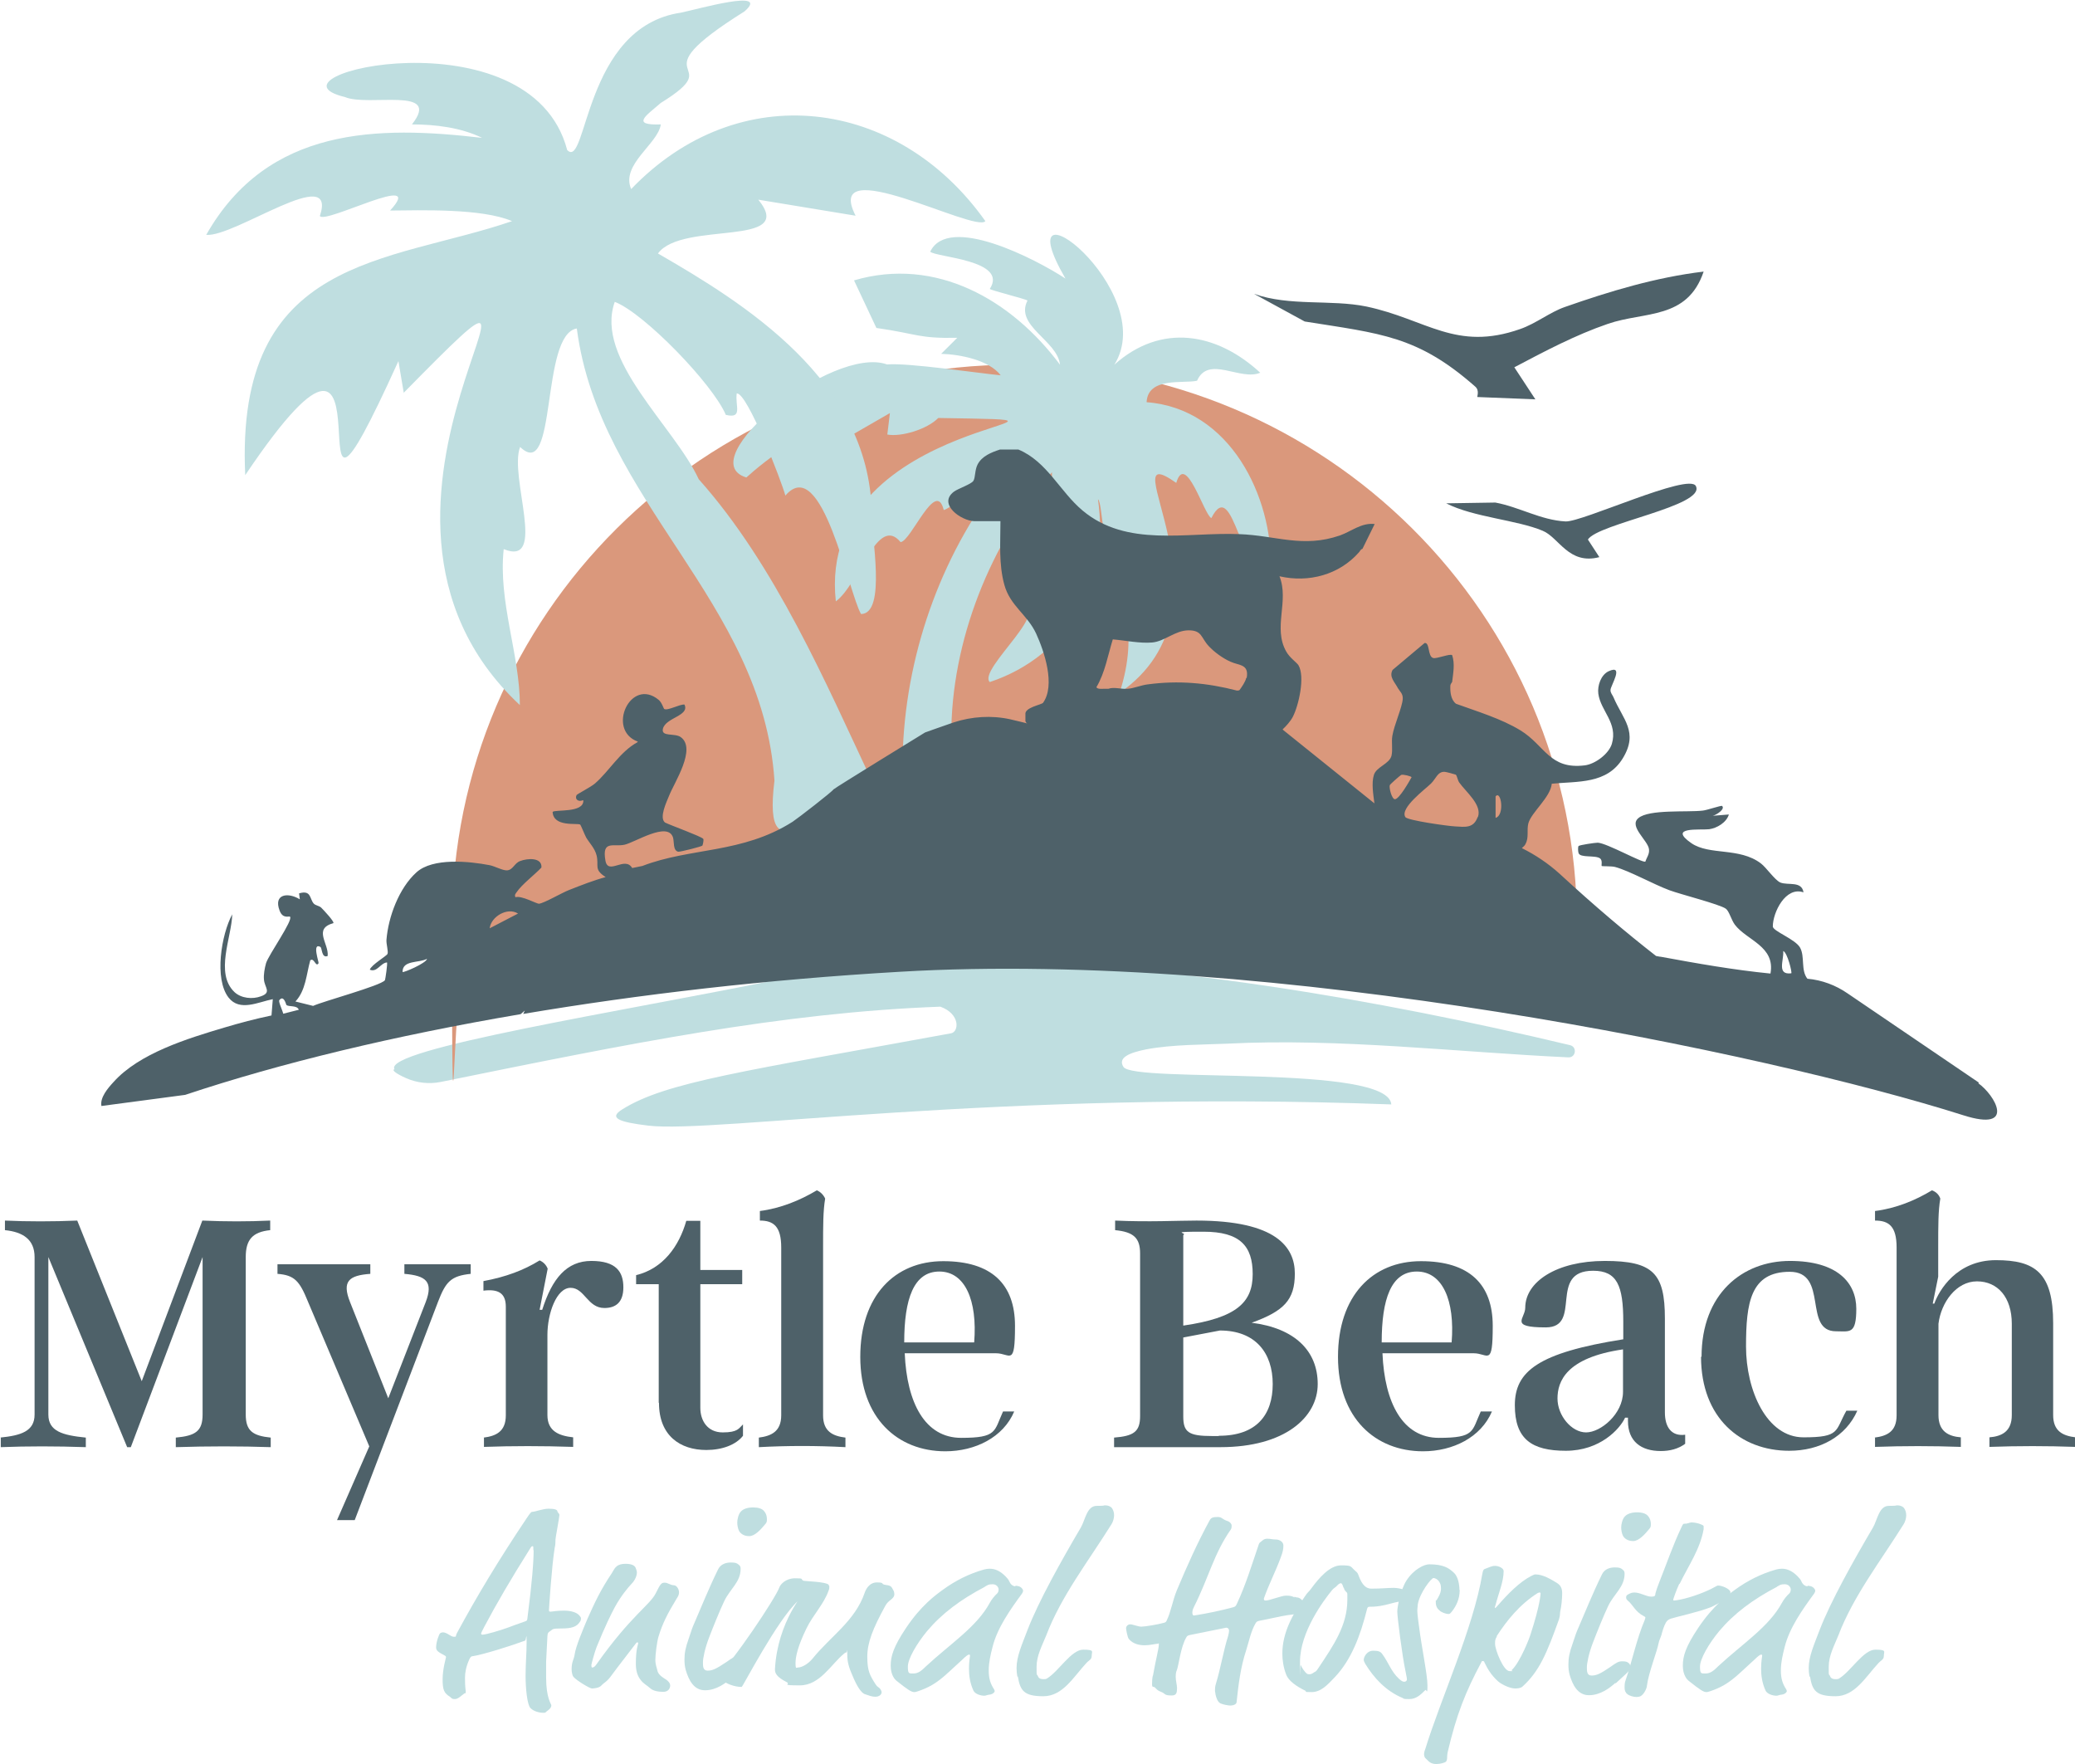 <svg width="120" height="102" viewBox="0 0 120 102" fill="none" xmlns="http://www.w3.org/2000/svg">
<g clip-path="url(#clip0_312_746)">
<path d="M80.461 63.862C80.296 61.514 65.587 62.636 64.971 61.694C64.625 61.155 65.316 60.871 66.294 60.676C67.798 60.392 69.648 60.407 71.001 60.347C77.438 60.019 84.296 60.841 90.703 61.14C91.139 61.155 91.214 60.542 90.808 60.437C79.799 57.805 66.79 55.562 55.736 55.562C44.682 55.562 47.765 55.681 43.975 55.92C44.321 55.92 44.667 55.92 45.013 55.92C45.434 55.92 45.51 56.519 45.088 56.623C36.02 58.478 22.108 60.662 22.815 61.828C22.604 61.873 22.995 62.127 23.477 62.337C24.108 62.621 24.815 62.696 25.492 62.561C36.441 60.333 45.164 58.553 54.383 58.209C55.541 58.628 55.466 59.66 54.999 59.749C43.013 61.948 38.516 62.561 35.989 64.146C35.192 64.64 35.749 64.879 37.508 65.089C41.313 65.537 57.721 63.01 80.476 63.862" fill="#BFDEE0"/>
<path d="M90.778 58.613C91.049 56.923 91.199 55.203 91.199 53.438C91.199 35.565 76.641 21.088 58.669 21.088C40.697 21.088 26.139 35.565 26.139 53.438C26.139 71.31 26.289 56.938 26.56 58.613C47.735 52.615 69.136 52.75 90.778 58.613Z" fill="#DA987C"/>
<path d="M85.439 22.972C85.409 22.928 85.575 22.584 85.319 22.359C81.98 19.413 79.86 19.293 75.453 18.59L72.52 16.99C74.566 17.723 76.972 17.304 79.017 17.723C82.492 18.456 84.191 20.34 87.921 19.024C88.823 18.71 89.635 18.052 90.493 17.753C93.094 16.84 95.771 16.033 98.524 15.704C97.576 18.501 95.125 17.992 92.989 18.725C91.109 19.368 89.335 20.31 87.575 21.238L88.793 23.092L85.439 22.957V22.972Z" fill="#4E6169"/>
<path d="M98.072 28.102C98.674 29.254 92.403 30.271 91.831 31.198L92.493 32.215C90.718 32.679 90.162 31.079 89.214 30.69C87.725 30.062 85.214 29.912 83.635 29.104L86.477 29.059C87.861 29.314 89.109 30.076 90.538 30.151C91.5 30.196 97.666 27.325 98.072 28.102Z" fill="#4E6169"/>
<path d="M52.217 43.268C52.458 37.495 54.593 31.707 58.188 27.31C57.541 26.801 55.3 29.299 54.578 29.493C54.127 27.639 52.698 31.288 52.082 31.348C50.743 29.718 49.706 33.771 48.337 34.773C47.134 23.78 66.384 24.378 54.262 24.169C53.616 24.827 52.112 25.276 51.315 25.126L51.465 23.885L47.705 26.053C47.645 23.825 44.066 26.786 43.163 27.609C39.9 26.622 48.141 19.936 51.3 21.073C52.533 20.968 56.594 21.581 57.872 21.701C57.195 20.819 55.526 20.49 54.428 20.46L55.36 19.533C53.089 19.577 53.089 19.308 50.683 18.964L49.39 16.212C54.127 14.821 58.504 17.334 61.301 21.088C61.151 19.682 58.669 18.845 59.421 17.379C59.331 17.289 57.316 16.796 57.24 16.706C58.338 15.031 54.112 14.881 53.796 14.552C54.849 12.369 59.887 14.971 61.617 16.108C57.947 9.781 67.136 16.781 64.444 21.088C67.151 18.665 70.37 19.233 72.881 21.552C71.723 22.045 69.888 20.52 69.227 22.015C68.445 22.195 66.384 21.776 66.309 23.257C71.137 23.616 73.603 28.715 73.498 32.903C71.753 33.831 71.362 27.369 70.054 29.957C69.633 29.777 68.565 26.083 68.024 27.923C63.978 25.066 71.949 35.087 64.745 40.067C65.948 36.343 64.67 34.683 64.745 31.348C63.677 32.619 63.812 29.149 63.497 28.865C64.189 33.606 61.812 37.913 57.24 39.439C56.503 38.706 61.271 34.922 58.804 34.937C59.286 34.025 60.233 32.993 60.669 32.126C61.12 31.258 59.902 32.38 60.053 31.512C60.293 30.136 60.895 28.76 60.835 27.31C57.3 31.348 54.999 37.061 55.014 42.55" fill="#BFDEE0"/>
<path d="M23.341 22.718C35.493 10.364 17.716 29.254 30.064 40.77C30.064 37.854 28.801 34.788 29.131 31.752C31.688 32.798 29.417 27.549 30.079 25.844C32.245 27.938 31.237 19.338 33.358 18.994C34.666 29.03 44.096 34.743 44.788 45.137C44.036 51.224 47.6 45.945 50.397 45.107C47.795 39.574 44.848 32.679 40.411 27.713C38.982 24.633 34.365 20.774 35.553 17.454C37.238 18.097 41.223 22.21 41.975 23.989C42.983 24.229 42.502 23.466 42.607 22.748C43.224 22.688 45.224 27.908 45.419 28.656C47.54 26.173 49.074 34.294 49.796 35.506C51.285 35.476 50.382 30.974 50.412 29.598C50.247 21.97 42.998 17.514 38.05 14.657C39.449 12.742 46.126 14.343 43.855 11.546L49.48 12.473C47.54 8.674 56.413 13.49 56.985 12.787C51.901 5.609 42.712 4.457 36.501 10.933C35.884 9.512 38.065 8.316 38.215 7.194C36.456 7.254 37.373 6.685 38.215 5.952C42.336 3.41 36.546 4.741 43.058 0.658C44.592 -0.688 40.336 0.538 39.373 0.733C33.749 1.555 33.959 9.871 32.801 8.674C30.68 0.598 14.694 4.352 19.942 5.609C21.296 6.192 25.582 4.965 23.823 7.194C25.176 7.194 26.65 7.373 27.883 7.972C21.882 7.269 15.491 7.299 11.926 13.58C13.566 13.73 19.536 9.377 18.499 12.488C18.769 12.997 24.71 9.841 22.559 12.174C24.349 12.159 27.868 12.04 29.613 12.787C22.454 15.24 13.581 14.777 14.182 27.474C23.762 13.236 16.032 36.328 23.041 20.879L23.356 22.748L23.341 22.718Z" fill="#BFDEE0"/>
<path d="M114.45 62.606L106.855 57.446C106.164 56.967 105.367 56.668 104.524 56.593C104.133 56.1 104.389 55.322 104.103 54.799C103.833 54.305 102.524 53.842 102.524 53.572C102.524 52.765 103.261 51.239 104.299 51.598C104.194 50.925 103.411 51.209 102.96 51.03C102.629 50.88 102.163 50.177 101.832 49.923C100.584 48.981 98.87 49.474 97.817 48.757C96.418 47.785 98.313 48.009 98.84 47.949C99.291 47.889 99.847 47.56 99.983 47.096L99.05 47.171C99.261 47.126 99.787 46.782 99.591 46.603C99.546 46.558 98.689 46.857 98.463 46.872C97.591 46.977 95.365 46.782 94.749 47.306C94.177 47.785 95.32 48.607 95.365 49.115C95.395 49.4 95.23 49.579 95.155 49.819C95.004 49.923 92.944 48.757 92.403 48.727C92.237 48.727 91.335 48.861 91.29 48.921C91.245 48.981 91.26 49.25 91.29 49.325C91.38 49.624 92.267 49.43 92.538 49.639C92.688 49.759 92.598 50.043 92.628 50.073C92.658 50.103 93.2 50.073 93.41 50.133C94.237 50.357 95.621 51.135 96.553 51.479C97.2 51.718 99.441 52.286 99.802 52.541C99.998 52.675 100.118 53.184 100.328 53.468C101.02 54.38 102.675 54.709 102.389 56.294C100.268 56.085 98.148 55.711 96.042 55.322C95.967 55.322 95.877 55.292 95.771 55.277C94.102 53.976 92.252 52.421 90.192 50.521C89.53 49.923 88.793 49.43 88.011 49.041C88.116 48.951 88.192 48.876 88.222 48.801C88.432 48.413 88.282 48.024 88.387 47.605C88.567 46.962 89.665 46.109 89.741 45.317C91.26 45.167 92.929 45.347 93.846 43.851C94.779 42.325 93.846 41.593 93.305 40.306C93.245 40.172 93.124 40.052 93.139 39.888C93.139 39.663 93.952 38.392 93.034 38.811C92.583 39.02 92.373 39.648 92.433 40.112C92.568 41.114 93.576 41.802 93.215 43.014C93.034 43.597 92.252 44.18 91.651 44.255C89.605 44.509 89.35 43.103 87.936 42.236C86.808 41.548 85.439 41.144 84.206 40.695C83.905 40.471 83.86 40.007 83.875 39.663C83.875 39.544 83.981 39.454 83.981 39.424C84.041 38.901 84.146 38.392 83.981 37.884C83.86 37.779 83.078 38.108 82.883 38.048C82.552 37.958 82.702 37.136 82.386 37.181L80.536 38.736C80.311 39.14 80.672 39.454 80.837 39.783C80.957 39.992 81.138 40.097 81.123 40.411C81.093 40.905 80.627 41.907 80.521 42.55C80.461 42.924 80.551 43.328 80.476 43.687C80.356 44.18 79.604 44.33 79.454 44.808C79.303 45.287 79.424 45.975 79.484 46.453L74.22 42.221L74.175 42.176C74.385 41.981 74.626 41.712 74.761 41.458C75.107 40.8 75.483 39.125 75.092 38.467C74.987 38.302 74.581 38.033 74.385 37.674C73.603 36.298 74.566 34.758 73.994 33.322C75.694 33.711 77.453 33.232 78.596 31.931C78.656 31.871 78.671 31.767 78.792 31.737L79.499 30.301C78.747 30.211 78.16 30.72 77.498 30.959C75.333 31.707 73.799 30.959 71.648 30.884C68.58 30.765 65.166 31.662 62.609 29.523C61.301 28.431 60.549 26.681 58.895 25.994H57.827C57.331 26.158 56.789 26.367 56.533 26.861C56.368 27.19 56.413 27.609 56.293 27.803C56.172 27.998 55.405 28.252 55.165 28.431C54.217 29.149 55.586 30.121 56.353 30.136H57.857C57.857 31.378 57.752 32.619 58.083 33.816C58.413 35.027 59.406 35.535 59.917 36.627C60.398 37.674 61.045 39.618 60.323 40.636C60.233 40.755 59.24 40.905 59.301 41.309V41.697C59.301 41.697 59.331 41.802 59.406 41.832C59.421 41.832 59 41.727 58.428 41.593C57.346 41.353 56.203 41.428 55.15 41.772C54.323 42.056 53.495 42.355 53.495 42.355C53.495 42.355 48.232 45.586 48.202 45.646C48.126 45.78 46.156 47.306 45.84 47.515C42.923 49.37 39.945 48.996 37.148 50.073L36.561 50.192C36.14 49.474 35.162 50.641 35.012 49.759C34.801 48.562 35.478 48.981 36.11 48.846C36.696 48.727 38.621 47.47 38.922 48.428C38.997 48.682 38.907 49.175 39.223 49.25C39.328 49.265 40.592 48.951 40.622 48.891C40.652 48.831 40.712 48.547 40.667 48.502C40.531 48.353 38.787 47.725 38.456 47.56C38.11 47.276 38.546 46.379 38.697 46.005C38.997 45.242 40.291 43.298 39.373 42.625C39.028 42.37 38.23 42.625 38.336 42.146C38.486 41.488 39.9 41.398 39.584 40.74C39.313 40.71 38.606 41.114 38.411 40.994C38.381 40.98 38.276 40.62 38.095 40.471C36.471 39.125 35.057 42.206 36.877 42.879C36.877 42.879 36.877 42.894 36.877 42.909C35.839 43.477 35.252 44.569 34.41 45.302C34.17 45.511 33.373 45.915 33.343 45.975C33.222 46.229 33.463 46.379 33.703 46.274C33.703 46.274 33.734 46.274 33.734 46.289C33.764 47.022 32.094 46.797 31.959 46.947C32.004 47.844 33.388 47.575 33.553 47.68C33.583 47.695 33.824 48.293 33.899 48.428C34.094 48.757 34.395 49.041 34.501 49.459C34.651 50.073 34.32 50.267 35.027 50.716C34.305 50.91 33.598 51.194 32.906 51.464C32.485 51.628 31.493 52.211 31.177 52.256C31.041 52.271 30.154 51.763 29.808 51.882C29.748 51.733 29.808 51.688 29.883 51.583C30.169 51.15 30.936 50.566 31.312 50.163C31.357 49.564 30.5 49.624 30.079 49.789C29.748 49.908 29.673 50.297 29.327 50.327C29.071 50.342 28.62 50.088 28.319 50.028C27.146 49.803 25.026 49.579 24.078 50.447C23.071 51.359 22.454 53.019 22.349 54.35C22.334 54.604 22.469 55.023 22.409 55.158C22.364 55.277 21.476 55.786 21.386 56.07C21.807 56.25 22.003 55.681 22.379 55.651C22.424 55.681 22.288 56.638 22.258 56.683C22.018 56.997 18.694 57.895 18.108 58.164L17.085 57.91C17.686 57.267 17.716 56.339 17.942 55.532C18.168 55.337 18.258 55.965 18.423 55.696C18.453 55.651 18.032 54.485 18.529 54.754C18.634 54.814 18.589 55.427 18.95 55.277C19.025 54.559 18.093 53.707 19.281 53.378C19.341 53.288 18.724 52.63 18.574 52.481C18.468 52.376 18.243 52.361 18.138 52.241C17.897 51.957 18.002 51.449 17.295 51.658L17.34 52.002C16.664 51.583 15.806 51.688 16.167 52.645C16.348 53.154 16.724 52.959 16.769 53.004C16.98 53.184 15.536 55.203 15.385 55.696C15.31 55.965 15.235 56.354 15.265 56.638C15.295 57.102 15.731 57.386 15.085 57.611C14.603 57.79 13.957 57.73 13.566 57.371C12.408 56.279 13.4 54.201 13.43 52.87C12.799 54.036 12.377 56.608 13.22 57.685C13.866 58.508 14.934 57.94 15.776 57.775L15.701 58.717C14.769 58.912 13.866 59.151 12.964 59.42C10.858 60.048 8.046 60.901 6.557 62.576C6.241 62.92 5.775 63.458 5.865 63.952L10.708 63.309C16.228 61.469 22.8 59.884 30.109 58.642L30.35 58.433L30.259 58.628C36.997 57.491 44.336 56.638 52.052 56.19C73.528 54.919 102.148 60.871 113.548 64.49C116.646 65.477 115.353 63.294 114.405 62.636L114.45 62.606ZM16.378 58.613C16.348 58.448 16.092 57.925 16.152 57.835C16.408 57.506 16.543 58.074 16.558 58.104C16.694 58.239 17.175 58.104 17.28 58.388L16.393 58.613H16.378ZM23.281 56.205C23.266 55.502 24.229 55.696 24.695 55.442C24.65 55.696 23.341 56.25 23.281 56.205ZM28.319 53.677C28.395 53.004 29.342 52.436 29.959 52.825L28.319 53.677ZM72.069 39.2C72.039 39.394 71.814 39.723 71.693 39.888C71.648 39.947 71.558 39.918 71.543 39.933C69.813 39.484 68.144 39.334 66.369 39.574C65.993 39.618 65.542 39.813 65.196 39.828C64.835 39.858 64.429 39.708 64.098 39.828C64.053 39.828 64.008 39.828 63.963 39.828C63.918 39.828 63.858 39.828 63.828 39.828C63.692 39.828 63.482 39.858 63.406 39.738C63.903 38.901 64.068 37.898 64.354 36.971C65.076 37.031 65.903 37.211 66.625 37.151C67.362 37.091 67.948 36.448 68.746 36.448C69.528 36.448 69.452 36.882 69.903 37.36C70.219 37.704 70.716 38.063 71.152 38.258C71.678 38.497 72.235 38.392 72.099 39.2H72.069ZM80.672 46.214C80.491 46.214 80.326 45.571 80.371 45.407C80.386 45.347 80.973 44.838 81.033 44.808C81.138 44.763 81.619 44.883 81.634 44.943C81.499 45.182 80.927 46.199 80.672 46.214ZM85.454 47.246C85.214 47.919 84.702 47.814 84.146 47.785C83.77 47.77 81.394 47.441 81.273 47.246C80.942 46.723 82.431 45.631 82.762 45.302C83.048 45.018 83.138 44.614 83.544 44.629C83.62 44.629 84.161 44.778 84.191 44.793C84.266 44.868 84.296 45.107 84.386 45.242C84.778 45.795 85.725 46.543 85.469 47.246H85.454ZM86.492 47.291V46.05C86.808 45.661 87.034 47.141 86.492 47.291ZM103.592 56.279C102.735 56.384 103.171 55.532 103.126 54.993C103.366 55.068 103.652 56.25 103.592 56.279Z" fill="#4E6169"/>
<path d="M31.598 98.979C31.523 99.039 31.493 99.039 31.433 99.039C31.192 99.039 30.876 98.964 30.68 98.769C30.485 98.575 30.395 97.618 30.395 96.9C30.395 96.182 30.455 95.599 30.455 94.926C30.455 94.253 30.425 94.866 30.365 94.866C29.523 95.18 27.928 95.674 27.357 95.763C27.252 95.763 27.206 95.808 27.131 95.973C26.951 96.376 26.891 96.721 26.891 97.005C26.891 97.648 26.936 97.708 26.936 97.827C26.936 97.947 26.906 97.887 26.86 97.917C26.665 98.052 26.5 98.246 26.304 98.246C26.108 98.246 26.108 98.171 26.018 98.111C25.687 97.902 25.597 97.723 25.597 97.109C25.597 96.496 25.793 95.868 25.793 95.823C25.793 95.778 25.763 95.748 25.703 95.719C25.341 95.524 25.221 95.449 25.221 95.255C25.221 94.926 25.402 94.477 25.447 94.447C25.507 94.402 25.567 94.387 25.612 94.387C25.853 94.387 26.063 94.642 26.244 94.642C26.424 94.642 26.319 94.642 26.424 94.432C27.582 92.293 28.831 90.215 30.455 87.792C30.696 87.433 30.726 87.418 30.786 87.418C30.951 87.418 31.387 87.238 31.733 87.238C32.079 87.238 32.215 87.298 32.23 87.373C32.275 87.523 32.35 87.493 32.35 87.612C32.35 87.732 32.124 88.928 32.124 89.018C32.124 89.168 32.124 89.317 32.079 89.497C31.899 90.618 31.748 93.041 31.748 93.101C31.748 93.161 31.748 93.191 31.839 93.191C31.929 93.191 32.184 93.131 32.606 93.131C33.027 93.131 33.358 93.236 33.508 93.415C33.583 93.505 33.598 93.535 33.598 93.58C33.598 93.625 33.598 93.699 33.538 93.774C33.358 94.073 33.042 94.163 32.47 94.163C31.899 94.163 31.989 94.208 31.823 94.313C31.688 94.402 31.673 94.417 31.658 94.612L31.583 96.077C31.583 96.272 31.583 96.78 31.583 97.005C31.583 98.201 31.884 98.53 31.884 98.605C31.884 98.784 31.703 98.889 31.583 98.979H31.598ZM30.846 89.646C30.846 89.422 30.846 89.407 30.801 89.407C30.756 89.407 30.741 89.407 30.666 89.527C29.538 91.321 28.74 92.682 28.003 94.073C27.853 94.358 27.823 94.432 27.823 94.462C27.823 94.507 27.853 94.522 27.913 94.522C28.079 94.522 28.921 94.283 29.402 94.103C29.944 93.894 30.335 93.774 30.395 93.744C30.47 93.714 30.485 93.699 30.5 93.58C30.771 91.501 30.861 90.289 30.861 89.631L30.846 89.646Z" fill="#BFDEE0"/>
<path d="M35.418 90.903C35.538 90.723 35.523 90.693 35.659 90.574C35.779 90.469 35.959 90.424 36.17 90.424C36.516 90.424 36.696 90.514 36.757 90.648C36.787 90.723 36.832 90.843 36.832 90.918C36.832 91.082 36.757 91.351 36.501 91.606C36.335 91.785 35.929 92.249 35.553 92.937C35.343 93.326 34.997 94.028 34.501 95.24C34.395 95.509 34.2 96.227 34.2 96.272C34.2 96.317 34.2 96.421 34.245 96.421C34.335 96.421 34.395 96.376 34.501 96.227C36.501 93.4 37.599 92.802 37.93 92.114C38.2 91.561 38.26 91.516 38.441 91.516C38.621 91.516 38.742 91.65 38.967 91.665C39.133 91.665 39.268 91.89 39.268 92.069C39.268 92.249 39.193 92.338 39.118 92.458C38.591 93.326 38.306 93.894 38.08 94.642C37.99 94.941 37.9 95.674 37.9 95.973C37.9 96.272 37.99 96.451 38.02 96.601C38.065 96.87 38.441 97.064 38.531 97.124C38.651 97.214 38.757 97.319 38.757 97.468C38.757 97.618 38.651 97.827 38.366 97.827C38.08 97.827 37.779 97.782 37.599 97.618C37.388 97.424 37.208 97.364 37.027 97.109C36.847 96.87 36.772 96.571 36.772 96.197C36.772 95.33 36.907 95.075 36.907 95.031C36.907 94.986 36.907 94.971 36.862 94.971C36.817 94.971 36.817 94.971 36.772 95.031C36.17 95.823 35.764 96.332 35.403 96.825C35.087 97.274 34.967 97.259 34.771 97.468C34.651 97.603 34.35 97.633 34.23 97.633C34.109 97.633 33.358 97.184 33.162 96.96C33.102 96.885 33.057 96.691 33.057 96.526C33.057 96.062 33.192 95.973 33.237 95.644C33.297 95.21 33.718 94.208 33.959 93.64C34.41 92.623 34.741 91.92 35.403 90.933L35.418 90.903Z" fill="#BFDEE0"/>
<path d="M42.291 97.035C41.975 97.319 41.434 97.737 40.772 97.737C40.11 97.737 39.825 97.124 39.659 96.571C39.599 96.362 39.584 96.152 39.584 95.958C39.584 95.584 39.644 95.27 39.825 94.761C39.93 94.477 39.99 94.238 40.08 94.028C40.546 92.952 40.968 91.89 41.524 90.753C41.674 90.439 41.99 90.349 42.261 90.349C42.532 90.349 42.607 90.379 42.712 90.469C42.787 90.529 42.832 90.574 42.832 90.708C42.832 91.486 42.231 91.86 41.885 92.578C41.629 93.116 41.223 94.118 41.013 94.672C40.757 95.33 40.652 95.898 40.652 96.122C40.652 96.347 40.652 96.601 40.922 96.601C41.193 96.601 41.404 96.511 42.005 96.107C42.366 95.853 42.471 95.778 42.697 95.778C42.923 95.778 42.983 95.808 43.073 95.883C43.163 95.958 43.163 96.033 43.163 96.092C43.163 96.257 43.073 96.347 42.923 96.496L42.321 97.05L42.291 97.035ZM44.351 87.837C44.351 87.926 44.351 88.031 44.276 88.106C44.005 88.435 43.66 88.824 43.329 88.824C42.998 88.824 42.817 88.659 42.742 88.525C42.667 88.375 42.637 88.181 42.637 88.031C42.637 87.882 42.697 87.567 42.832 87.418C42.983 87.238 43.254 87.164 43.554 87.164C43.855 87.164 44.066 87.238 44.171 87.358C44.321 87.523 44.351 87.702 44.351 87.837Z" fill="#BFDEE0"/>
<path d="M47.901 91.635C47.961 91.695 47.961 91.71 47.961 91.74C47.961 91.8 47.961 91.89 47.916 91.98C47.645 92.757 47.013 93.385 46.637 94.163C46.141 95.18 46.006 95.793 46.006 96.167C46.006 96.541 46.066 96.421 46.141 96.421C46.367 96.421 46.728 96.227 46.998 95.898C48.021 94.627 49.45 93.729 50.006 92.099C50.066 91.92 50.262 91.501 50.713 91.501C51.164 91.501 50.939 91.591 51.164 91.635C51.51 91.68 51.54 91.71 51.661 91.95C51.706 92.024 51.721 92.114 51.721 92.174C51.721 92.473 51.375 92.503 51.194 92.862C50.472 94.178 50.157 94.986 50.157 95.793C50.157 96.601 50.292 96.855 50.638 97.394C50.698 97.483 50.743 97.528 50.773 97.543C50.864 97.588 50.984 97.737 50.984 97.857C50.984 97.977 50.849 98.111 50.623 98.111C50.397 98.111 50.262 98.037 50.066 97.977C49.901 97.947 49.675 97.737 49.375 97.064C49.074 96.391 48.999 96.107 48.999 95.644C48.999 95.18 48.999 95.554 48.938 95.554C48.878 95.554 48.878 95.569 48.818 95.614C48.066 96.227 47.419 97.453 46.261 97.453C45.103 97.453 45.735 97.394 45.51 97.274C44.893 96.96 44.803 96.736 44.818 96.496C44.968 93.774 46.547 91.994 46.592 92.009C47.164 92.234 46.186 92.533 46.141 92.578C44.938 93.684 42.953 97.543 42.893 97.543C42.456 97.543 42.005 97.364 41.644 97.079C41.584 97.035 41.554 97.005 41.524 96.87C42.441 96.018 44.848 92.413 45.073 91.785C45.133 91.606 45.449 91.262 45.976 91.262C46.502 91.262 46.291 91.291 46.442 91.396C46.517 91.441 47.75 91.441 47.946 91.65L47.901 91.635Z" fill="#BFDEE0"/>
<path d="M58.714 91.695C58.789 91.695 59.015 91.695 59.135 91.89C59.165 91.935 59.165 91.95 59.165 91.98C59.165 92.039 59.135 92.099 59.105 92.144C58.459 93.026 57.661 94.133 57.391 95.27C57.285 95.689 57.18 96.122 57.18 96.586C57.18 97.05 57.27 97.349 57.496 97.693C57.496 97.723 57.526 97.752 57.526 97.782C57.526 97.812 57.466 97.962 57.21 97.992C57.12 97.992 57.015 98.052 56.924 98.052C56.699 98.052 56.383 97.947 56.293 97.752C56.097 97.319 56.037 96.9 56.037 96.481C56.037 96.062 56.097 95.793 56.097 95.748C56.097 95.704 56.097 95.674 56.037 95.674C55.977 95.674 55.842 95.778 55.676 95.943L54.879 96.676C54.112 97.394 53.631 97.603 53.119 97.782C53.029 97.812 52.939 97.842 52.879 97.842C52.713 97.842 52.533 97.737 51.841 97.184C51.766 97.124 51.51 96.87 51.51 96.317C51.51 95.763 51.676 95.21 52.398 94.133C53.27 92.832 54.082 92.249 54.533 91.92C55.255 91.396 56.022 91.007 56.909 90.753C57.015 90.723 57.135 90.708 57.24 90.708C57.586 90.708 57.872 90.873 58.143 91.142C58.218 91.217 58.338 91.351 58.368 91.441C58.428 91.591 58.564 91.725 58.729 91.725L58.714 91.695ZM56.955 91.755C55.556 92.488 54.473 93.296 53.616 94.313C52.999 95.06 52.503 95.928 52.503 96.362C52.503 96.795 52.563 96.765 52.834 96.765C53.104 96.765 53.3 96.601 53.556 96.347C54.939 95.06 56.488 94.073 57.24 92.682C57.346 92.488 57.511 92.279 57.676 92.129C57.721 92.084 57.752 91.994 57.752 91.905C57.752 91.815 57.661 91.606 57.406 91.606C57.15 91.606 57.135 91.65 56.94 91.755H56.955Z" fill="#BFDEE0"/>
<path d="M58.834 96.945C58.804 96.78 58.789 96.616 58.789 96.451C58.789 95.778 59.105 95.09 59.421 94.253C60.053 92.608 61.376 90.245 62.504 88.33C62.76 87.897 62.85 87.074 63.422 87.074C63.993 87.074 63.752 87.044 63.918 87.044C64.083 87.044 64.234 87.104 64.309 87.209C64.399 87.343 64.429 87.478 64.429 87.627C64.429 87.777 64.369 88.001 64.279 88.136C62.925 90.304 61.376 92.279 60.504 94.567C60.263 95.165 59.947 95.733 59.947 96.376C59.947 97.02 59.947 96.736 60.023 96.915C60.068 97.05 60.188 97.094 60.323 97.094C60.459 97.094 60.504 97.094 60.579 97.035C61.226 96.631 61.963 95.389 62.639 95.389C63.316 95.389 63.136 95.494 63.136 95.733C63.136 95.973 62.985 95.988 62.835 96.152C62.083 96.96 61.466 98.082 60.338 98.082C59.21 98.082 59 97.752 58.864 96.945H58.834Z" fill="#BFDEE0"/>
<path d="M74.852 92.323C74.912 92.353 74.957 92.368 75.002 92.368C75.182 92.368 75.363 92.563 75.453 92.727C75.543 92.892 75.588 92.847 75.588 93.101C75.588 93.355 75.528 93.311 75.468 93.311C74.49 93.311 73.678 93.565 72.851 93.714C72.686 93.744 72.656 93.789 72.611 93.864C72.34 94.328 72.235 94.896 72.069 95.419C71.738 96.421 71.618 97.438 71.513 98.425C71.513 98.545 71.317 98.62 71.167 98.62C71.016 98.62 70.731 98.56 70.595 98.5C70.415 98.425 70.34 98.171 70.294 97.977C70.294 97.902 70.264 97.827 70.264 97.752C70.264 97.633 70.264 97.528 70.325 97.334C70.58 96.511 70.761 95.419 71.016 94.627C71.046 94.537 71.077 94.372 71.077 94.283C71.077 94.193 71.016 94.118 70.911 94.118L68.836 94.537C68.685 94.567 68.655 94.597 68.61 94.672C68.279 95.21 68.159 96.347 68.054 96.586C68.024 96.646 67.993 96.75 67.993 96.96C67.993 97.169 68.069 97.453 68.069 97.603C68.069 97.872 68.039 98.037 67.768 98.037C67.497 98.037 67.422 98.007 67.347 97.947C67.166 97.797 67.091 97.842 66.926 97.708C66.82 97.618 66.79 97.543 66.715 97.543C66.64 97.543 66.625 97.498 66.625 97.394C66.625 97.289 66.625 97.005 66.685 96.855L66.73 96.616C66.79 96.242 67.016 95.3 67.016 95.12C67.016 94.941 67.016 95.046 66.956 95.046C66.85 95.046 66.49 95.135 66.204 95.135C65.918 95.135 65.542 95.075 65.286 94.776C65.196 94.672 65.121 94.208 65.121 94.133C65.121 94.058 65.211 93.924 65.362 93.924C65.512 93.924 65.813 94.058 66.008 94.058C66.204 94.058 66.941 93.939 67.317 93.834C67.422 93.804 67.437 93.774 67.467 93.714C67.723 93.191 67.813 92.548 68.054 91.965C68.625 90.603 69.257 89.183 69.964 87.897C70.039 87.762 70.144 87.717 70.415 87.717C70.686 87.717 70.64 87.837 71.001 87.956C71.137 88.001 71.227 88.121 71.227 88.211C71.227 88.3 71.227 88.36 71.182 88.435C70.189 89.856 69.918 91.187 69.046 92.922C68.956 93.101 68.956 93.191 68.956 93.266C68.956 93.341 68.986 93.415 69.046 93.415C69.813 93.296 70.595 93.131 71.317 92.937C71.422 92.907 71.468 92.877 71.528 92.742C72.039 91.65 72.4 90.469 72.791 89.317C72.821 89.228 72.851 89.198 72.896 89.168C73.002 89.093 73.077 88.973 73.287 88.973C73.498 88.973 73.573 89.018 73.784 89.018C73.994 89.018 74.22 89.153 74.22 89.362C74.22 89.572 74.19 89.736 74.069 90.05C73.769 90.873 73.393 91.576 73.092 92.428C73.092 92.503 73.092 92.548 73.197 92.548C73.423 92.548 74.115 92.264 74.37 92.264C74.626 92.264 74.716 92.293 74.867 92.368L74.852 92.323Z" fill="#BFDEE0"/>
<path d="M79.318 91.86C79.905 91.86 80.251 91.815 80.597 91.815C80.942 91.815 81.514 91.965 81.514 92.204C81.514 92.443 81.138 92.443 81.093 92.518C81.063 92.578 81.033 92.593 80.927 92.608C80.627 92.653 80.206 92.802 79.814 92.862C79.514 92.907 79.333 92.907 79.243 92.907C79.153 92.907 79.093 92.907 79.062 93.026C78.671 94.597 78.145 95.973 77.198 96.975C76.776 97.424 76.385 97.842 75.859 97.842C75.333 97.842 75.588 97.812 75.498 97.767C74.942 97.498 74.521 97.184 74.385 96.84C74.22 96.421 74.16 95.988 74.16 95.614C74.16 94.402 74.761 93.341 75.453 92.323C75.664 92.009 75.664 92.084 75.814 91.875C76.295 91.217 76.912 90.514 77.559 90.514C78.205 90.514 78.085 90.574 78.341 90.798C78.461 90.903 78.506 90.933 78.551 91.052C78.686 91.426 78.882 91.86 79.303 91.86H79.318ZM77.694 91.8C77.649 91.65 77.604 91.546 77.543 91.546C77.483 91.546 77.393 91.606 77.318 91.695C77.258 91.77 77.107 91.845 77.032 91.95C76.566 92.518 75.182 94.358 75.182 96.077C75.182 97.797 75.182 96.182 75.228 96.287C75.273 96.406 75.453 96.691 75.588 96.78C75.633 96.81 75.679 96.81 75.724 96.81C75.874 96.81 75.949 96.721 76.01 96.691C76.115 96.646 76.145 96.601 76.265 96.421C77.122 95.135 77.919 93.984 77.919 92.503C77.919 91.022 77.919 92.264 77.919 92.189C77.919 92.084 77.874 92.069 77.829 92.024C77.754 91.95 77.724 91.86 77.709 91.8H77.694Z" fill="#BFDEE0"/>
<path d="M84.417 91.935C84.417 92.488 84.191 92.892 83.981 93.161C83.86 93.311 83.845 93.326 83.77 93.326C83.605 93.326 83.349 93.221 83.259 93.131C83.123 93.026 83.033 92.877 83.033 92.653C83.033 92.428 83.033 92.578 83.078 92.533C83.213 92.308 83.334 92.099 83.334 91.86C83.334 91.621 83.289 91.561 83.228 91.456C83.168 91.351 83.018 91.247 82.898 91.247C82.777 91.247 82.116 92.084 81.995 92.757C81.995 92.862 81.965 92.967 81.965 93.146C81.965 93.326 82.04 93.894 82.07 94.088C82.206 95.195 82.552 96.84 82.552 97.453C82.552 98.067 82.492 97.663 82.431 97.723C82.161 97.992 81.905 98.246 81.499 98.246C81.093 98.246 81.198 98.216 81.123 98.186C80.145 97.782 79.454 97.02 78.957 96.212C78.912 96.137 78.867 96.032 78.867 95.988C78.867 95.763 79.093 95.449 79.393 95.449C79.694 95.449 79.83 95.479 79.95 95.659C80.296 96.122 80.461 96.676 80.912 97.079C81.063 97.214 81.138 97.244 81.213 97.244C81.288 97.244 81.364 97.184 81.364 97.124C81.364 97.064 81.364 97.035 81.288 96.661C81.078 95.689 80.807 93.475 80.807 93.191C80.807 92.907 80.988 91.95 81.334 91.396C81.77 90.723 82.371 90.454 82.657 90.454C83.469 90.454 83.8 90.663 84.116 90.977C84.326 91.202 84.402 91.635 84.402 91.935H84.417Z" fill="#BFDEE0"/>
<path d="M86.462 92.877C86.462 92.922 86.432 92.981 86.462 92.981C86.492 92.981 86.552 92.907 86.582 92.877C87.229 92.129 87.891 91.471 88.552 91.127C88.703 91.052 88.748 91.037 88.793 91.037C89.229 91.037 89.665 91.306 90.041 91.531C90.177 91.621 90.342 91.755 90.342 92.114C90.342 92.473 90.297 92.877 90.237 93.146C90.207 93.266 90.237 93.37 90.162 93.625C89.455 95.599 89.019 96.646 88.041 97.528C87.936 97.618 87.755 97.633 87.62 97.633C87.274 97.633 86.763 97.349 86.612 97.199C86.236 96.855 86.026 96.496 85.845 96.122C85.845 96.077 85.8 96.047 85.755 96.047C85.71 96.047 85.695 96.047 85.665 96.122C84.747 97.842 84.236 99.128 83.725 101.297C83.65 101.611 83.755 101.835 83.544 101.91C83.349 101.985 83.183 102 83.033 102C82.883 102 82.717 101.955 82.567 101.791C82.477 101.686 82.371 101.671 82.356 101.447C82.356 101.387 82.356 101.312 82.431 101.118C83.304 98.276 85.199 94.148 85.725 91.007C85.77 90.753 85.815 90.738 85.906 90.708C86.086 90.648 86.251 90.544 86.462 90.544C86.672 90.544 86.958 90.678 86.958 90.843C86.958 91.456 86.672 92.099 86.477 92.847L86.462 92.877ZM86.567 94.627C86.462 94.791 86.462 94.866 86.462 95.06C86.462 95.389 86.943 96.631 87.304 96.631C87.665 96.631 87.379 96.631 87.424 96.571C87.921 96.107 88.477 94.657 88.522 94.477C89.064 92.817 89.094 92.174 89.094 92.129C89.094 92.084 89.049 92.084 89.034 92.084C89.019 92.084 88.989 92.084 88.928 92.114C87.891 92.772 87.154 93.684 86.552 94.612L86.567 94.627Z" fill="#BFDEE0"/>
<path d="M93.41 97.319C93.094 97.603 92.553 98.022 91.891 98.022C91.23 98.022 90.944 97.409 90.778 96.855C90.718 96.646 90.703 96.436 90.703 96.242C90.703 95.868 90.763 95.554 90.944 95.046C91.049 94.761 91.109 94.522 91.199 94.313C91.666 93.236 92.087 92.174 92.643 91.037C92.794 90.723 93.109 90.633 93.38 90.633C93.651 90.633 93.726 90.663 93.831 90.753C93.906 90.813 93.952 90.858 93.952 90.992C93.952 91.77 93.35 92.144 93.004 92.862C92.749 93.4 92.342 94.402 92.132 94.956C91.876 95.614 91.771 96.182 91.771 96.406C91.771 96.631 91.771 96.885 92.042 96.885C92.312 96.885 92.538 96.795 93.124 96.391C93.485 96.137 93.591 96.062 93.816 96.062C94.042 96.062 94.102 96.092 94.192 96.167C94.282 96.242 94.282 96.317 94.282 96.376C94.282 96.541 94.192 96.631 94.042 96.78L93.44 97.334L93.41 97.319ZM95.471 88.121C95.471 88.211 95.471 88.315 95.395 88.39C95.125 88.719 94.779 89.108 94.448 89.108C94.117 89.108 93.937 88.943 93.861 88.809C93.786 88.659 93.756 88.465 93.756 88.315C93.756 88.166 93.816 87.852 93.952 87.702C94.102 87.523 94.373 87.448 94.674 87.448C94.974 87.448 95.185 87.523 95.29 87.642C95.441 87.807 95.471 87.986 95.471 88.121Z" fill="#BFDEE0"/>
<path d="M97.11 91.591C96.96 91.905 96.764 92.458 96.764 92.503C96.764 92.548 96.794 92.548 96.824 92.548C96.869 92.548 97.05 92.518 97.2 92.488C97.847 92.353 98.689 92.039 99.185 91.755C99.261 91.71 99.321 91.68 99.351 91.68C99.606 91.68 100.073 91.89 100.073 92.069C100.073 92.249 99.907 92.503 99.591 92.623C99.185 92.787 99.185 92.832 98.93 92.937C98.208 93.221 96.945 93.49 96.629 93.595C96.493 93.64 96.403 93.714 96.343 93.819C96.223 94.028 96.147 94.298 96.087 94.522C96.042 94.686 95.952 94.836 95.922 95.001C95.832 95.494 95.335 96.736 95.245 97.468C95.245 97.603 95.08 97.977 94.869 98.082C94.809 98.111 94.704 98.126 94.643 98.126C94.463 98.126 94.222 98.052 94.117 97.962C93.997 97.872 93.952 97.737 93.952 97.603C93.952 97.468 93.952 97.289 94.012 97.154C94.388 96.062 94.643 94.776 95.125 93.654C95.125 93.61 95.155 93.58 95.155 93.55C95.155 93.52 95.155 93.49 95.08 93.46C94.553 93.191 94.463 92.817 94.117 92.533C94.042 92.473 94.042 92.398 94.042 92.353C94.042 92.249 94.102 92.219 94.222 92.159C94.313 92.114 94.388 92.084 94.523 92.084C94.854 92.084 95.215 92.323 95.486 92.323C95.756 92.323 95.711 92.249 95.741 92.114C95.786 91.95 95.862 91.725 95.982 91.426C96.343 90.529 96.734 89.377 97.245 88.3C97.335 88.106 97.351 88.106 97.411 88.106C97.651 88.106 97.681 88.031 97.832 88.031C97.982 88.031 98.223 88.076 98.388 88.151C98.463 88.181 98.524 88.211 98.524 88.255C98.524 88.3 98.524 88.33 98.524 88.42C98.328 89.572 97.621 90.574 97.14 91.576L97.11 91.591Z" fill="#BFDEE0"/>
<path d="M104.524 91.695C104.6 91.695 104.825 91.695 104.945 91.89C104.976 91.935 104.976 91.95 104.976 91.98C104.976 92.039 104.945 92.099 104.915 92.144C104.269 93.026 103.472 94.133 103.201 95.27C103.096 95.689 102.99 96.122 102.99 96.586C102.99 97.05 103.081 97.349 103.306 97.693C103.306 97.723 103.336 97.752 103.336 97.782C103.336 97.812 103.276 97.962 103.02 97.992C102.93 97.992 102.825 98.052 102.735 98.052C102.509 98.052 102.193 97.947 102.103 97.752C101.908 97.319 101.847 96.9 101.847 96.481C101.847 96.062 101.908 95.793 101.908 95.748C101.908 95.704 101.908 95.674 101.847 95.674C101.787 95.674 101.652 95.778 101.486 95.943L100.689 96.676C99.922 97.394 99.441 97.603 98.93 97.782C98.84 97.812 98.749 97.842 98.689 97.842C98.524 97.842 98.343 97.737 97.651 97.184C97.576 97.124 97.32 96.87 97.32 96.317C97.32 95.763 97.486 95.21 98.208 94.133C99.08 92.832 99.892 92.249 100.343 91.92C101.065 91.396 101.832 91.007 102.72 90.753C102.825 90.723 102.945 90.708 103.051 90.708C103.396 90.708 103.682 90.873 103.953 91.142C104.028 91.217 104.148 91.351 104.178 91.441C104.239 91.591 104.374 91.725 104.539 91.725L104.524 91.695ZM102.765 91.755C101.366 92.488 100.283 93.296 99.426 94.313C98.809 95.06 98.313 95.928 98.313 96.362C98.313 96.795 98.373 96.765 98.644 96.765C98.915 96.765 99.11 96.601 99.366 96.347C100.749 95.06 102.299 94.073 103.051 92.682C103.156 92.488 103.321 92.279 103.487 92.129C103.532 92.084 103.562 91.994 103.562 91.905C103.562 91.815 103.472 91.606 103.216 91.606C102.96 91.606 102.945 91.65 102.75 91.755H102.765Z" fill="#BFDEE0"/>
<path d="M104.645 96.945C104.615 96.78 104.6 96.616 104.6 96.451C104.6 95.778 104.915 95.09 105.231 94.253C105.863 92.608 107.186 90.245 108.314 88.33C108.57 87.897 108.66 87.074 109.232 87.074C109.803 87.074 109.563 87.044 109.728 87.044C109.893 87.044 110.044 87.104 110.119 87.209C110.209 87.343 110.239 87.478 110.239 87.627C110.239 87.777 110.179 88.001 110.089 88.136C108.735 90.304 107.186 92.279 106.314 94.567C106.073 95.165 105.758 95.733 105.758 96.376C105.758 97.02 105.758 96.736 105.833 96.915C105.878 97.05 105.998 97.094 106.134 97.094C106.269 97.094 106.314 97.094 106.389 97.035C107.036 96.631 107.773 95.389 108.45 95.389C109.126 95.389 108.946 95.494 108.946 95.733C108.946 95.973 108.796 95.988 108.645 96.152C107.893 96.96 107.277 98.082 106.149 98.082C105.021 98.082 104.81 97.752 104.675 96.945H104.645Z" fill="#BFDEE0"/>
<path d="M0 83.126C1.203 83.006 2 82.767 2 81.794V72.686C2 71.669 1.323 71.236 0.286 71.131V70.577C1.564 70.637 3.083 70.637 4.467 70.577L8.197 79.865L11.701 70.577C13.039 70.637 14.348 70.637 15.626 70.577V71.131C14.603 71.236 14.212 71.684 14.212 72.686V81.794C14.212 82.737 14.618 83.021 15.656 83.126V83.679C13.942 83.619 11.986 83.619 10.167 83.679V83.126C11.31 83.021 11.716 82.752 11.716 81.794V72.686L7.565 83.679H7.354L2.797 72.686V81.794C2.797 82.767 3.625 82.991 4.963 83.126V83.679C3.264 83.619 1.564 83.619 0.045 83.679V83.126H0Z" fill="#4E6169"/>
<path d="M23.401 73.105H27.221V73.658C26.078 73.778 25.778 74.107 25.326 75.289L20.514 87.897H19.491L21.356 83.634L17.807 75.259C17.326 74.077 17.04 73.733 16.047 73.658V73.105H21.416V73.658C20.183 73.748 19.762 74.077 20.243 75.289L22.454 80.852L24.62 75.289C25.071 74.107 24.635 73.763 23.386 73.658V73.105H23.401Z" fill="#4E6169"/>
<path d="M27.973 83.126C28.68 83.036 29.252 82.781 29.252 81.839V75.558C29.252 74.75 28.786 74.526 27.958 74.63V74.077C29.252 73.838 30.29 73.449 31.207 72.881C31.418 72.97 31.583 73.135 31.673 73.359L31.207 75.737H31.357C31.929 73.928 32.771 72.911 34.2 72.911C35.629 72.911 36.05 73.539 36.05 74.436C36.05 75.333 35.583 75.633 34.952 75.633C33.974 75.633 33.809 74.466 32.997 74.466C32.184 74.466 31.658 75.947 31.658 77.188V81.824C31.658 82.767 32.335 83.021 33.147 83.111V83.664C31.387 83.604 29.628 83.604 27.988 83.664V83.111L27.973 83.126Z" fill="#4E6169"/>
<path d="M38.095 81.106V74.257H36.787V73.733C38.336 73.359 39.268 72.073 39.689 70.592H40.501V73.434H42.923V74.257H40.501V81.406C40.501 82.138 40.907 82.826 41.795 82.826C42.682 82.826 42.727 82.587 42.968 82.363V83.021C42.562 83.544 41.765 83.843 40.847 83.843C39.343 83.843 38.11 83.021 38.11 81.121L38.095 81.106Z" fill="#4E6169"/>
<path d="M43.885 83.126C44.592 83.036 45.179 82.781 45.179 81.839V72.133C45.179 70.906 44.727 70.577 43.945 70.577V70.024C45.133 69.874 46.261 69.411 47.239 68.828C47.45 68.917 47.615 69.082 47.72 69.306C47.6 70.024 47.6 70.832 47.6 72.133V81.839C47.6 82.781 48.171 83.036 48.893 83.126V83.679C47.239 83.589 45.539 83.589 43.885 83.679V83.126Z" fill="#4E6169"/>
<path d="M57.992 81.615H58.654C58.022 83.111 56.398 83.918 54.669 83.918C51.916 83.918 49.751 82.004 49.751 78.459C49.751 74.915 51.751 72.925 54.548 72.925C57.346 72.925 58.699 74.257 58.699 76.665C58.699 79.072 58.428 78.25 57.601 78.25H52.322C52.443 81.121 53.495 83.141 55.586 83.141C57.676 83.141 57.481 82.767 58.007 81.615H57.992ZM52.292 77.622H56.338C56.533 75.199 55.812 73.524 54.323 73.524C52.834 73.524 52.292 75.124 52.292 77.622Z" fill="#4E6169"/>
<path d="M64.429 83.679V83.126C65.572 83.036 65.933 82.781 65.933 81.884V72.477C65.933 71.594 65.572 71.236 64.489 71.131V70.577C66.444 70.667 68.114 70.577 69.197 70.577C73.814 70.577 74.882 72.118 74.882 73.643C74.882 75.169 74.25 75.812 72.385 76.485C74.882 76.799 76.205 78.115 76.205 80.03C76.205 81.944 74.31 83.679 70.58 83.679H64.429ZM68.43 76.65C71.528 76.201 72.445 75.303 72.445 73.673C72.445 72.043 71.708 71.221 69.603 71.221C67.497 71.221 68.715 71.28 68.43 71.415V76.65ZM70.49 83.021C72.656 83.021 73.603 81.824 73.603 80.03C73.603 78.235 72.611 76.934 70.55 76.934L68.43 77.338V81.899C68.43 82.811 68.73 83.036 70.099 83.036H70.475L70.49 83.021Z" fill="#4E6169"/>
<path d="M85.62 81.615H86.281C85.65 83.111 84.026 83.918 82.296 83.918C79.544 83.918 77.378 82.004 77.378 78.459C77.378 74.915 79.378 72.925 82.176 72.925C84.973 72.925 86.327 74.257 86.327 76.665C86.327 79.072 86.056 78.25 85.229 78.25H79.95C80.07 81.121 81.123 83.141 83.213 83.141C85.304 83.141 85.108 82.767 85.635 81.615H85.62ZM79.905 77.622H83.95C84.146 75.199 83.424 73.524 81.935 73.524C80.446 73.524 79.905 75.124 79.905 77.622Z" fill="#4E6169"/>
<path d="M96.283 81.675C96.283 82.497 96.644 83.066 97.456 82.961V83.484C97.05 83.784 96.569 83.903 96.042 83.903C94.914 83.903 94.147 83.35 94.147 82.168V81.974H93.982C93.666 82.647 92.523 83.888 90.553 83.888C88.582 83.888 87.605 83.215 87.605 81.256C87.605 79.297 88.944 78.22 93.876 77.442V76.425C93.876 74.331 93.516 73.479 92.132 73.479C89.5 73.479 91.545 76.754 89.395 76.754C87.244 76.754 88.207 76.246 88.207 75.618C88.207 74.122 90.011 72.911 92.809 72.911C95.606 72.911 96.283 73.628 96.283 76.246V81.66V81.675ZM93.861 80.493V78.025C90.568 78.504 90.072 79.88 90.072 80.867C90.072 81.854 90.884 82.826 91.726 82.826C92.568 82.826 93.861 81.764 93.861 80.478V80.493Z" fill="#4E6169"/>
<path d="M98.403 78.459C98.403 74.81 100.765 72.911 103.517 72.911C106.269 72.911 107.352 74.182 107.352 75.677C107.352 77.173 106.976 76.979 106.179 76.979C104.254 76.979 105.773 73.539 103.502 73.539C101.231 73.539 100.975 75.333 100.975 77.861C100.975 80.389 102.163 83.111 104.299 83.111C106.434 83.111 106.119 82.737 106.78 81.57H107.412C106.75 83.066 105.246 83.888 103.472 83.888C100.674 83.888 98.373 82.004 98.373 78.444L98.403 78.459Z" fill="#4E6169"/>
<path d="M108.405 83.126C109.126 83.036 109.683 82.781 109.683 81.839V72.133C109.683 70.906 109.232 70.577 108.435 70.577V70.024C109.638 69.874 110.766 69.411 111.728 68.828C111.969 68.917 112.134 69.082 112.21 69.306C112.089 70.024 112.089 70.832 112.089 72.133V73.823L111.773 75.378H111.864C112.134 74.615 113.157 72.866 115.428 72.866C117.699 72.866 118.737 73.599 118.737 76.515V81.824C118.737 82.767 119.308 83.021 120.03 83.111V83.664C118.376 83.604 116.721 83.604 115.052 83.664V83.111C115.774 83.051 116.345 82.767 116.345 81.824V76.545C116.345 75.019 115.533 74.092 114.33 74.092C113.127 74.092 112.255 75.319 112.104 76.545V81.824C112.104 82.767 112.676 83.051 113.398 83.111V83.664C111.743 83.604 110.089 83.604 108.435 83.664V83.111L108.405 83.126Z" fill="#4E6169"/>
</g>
<defs>
<clipPath id="clip0_312_746">
<rect width="120" height="102" fill="white"/>
</clipPath>
</defs>
</svg>
